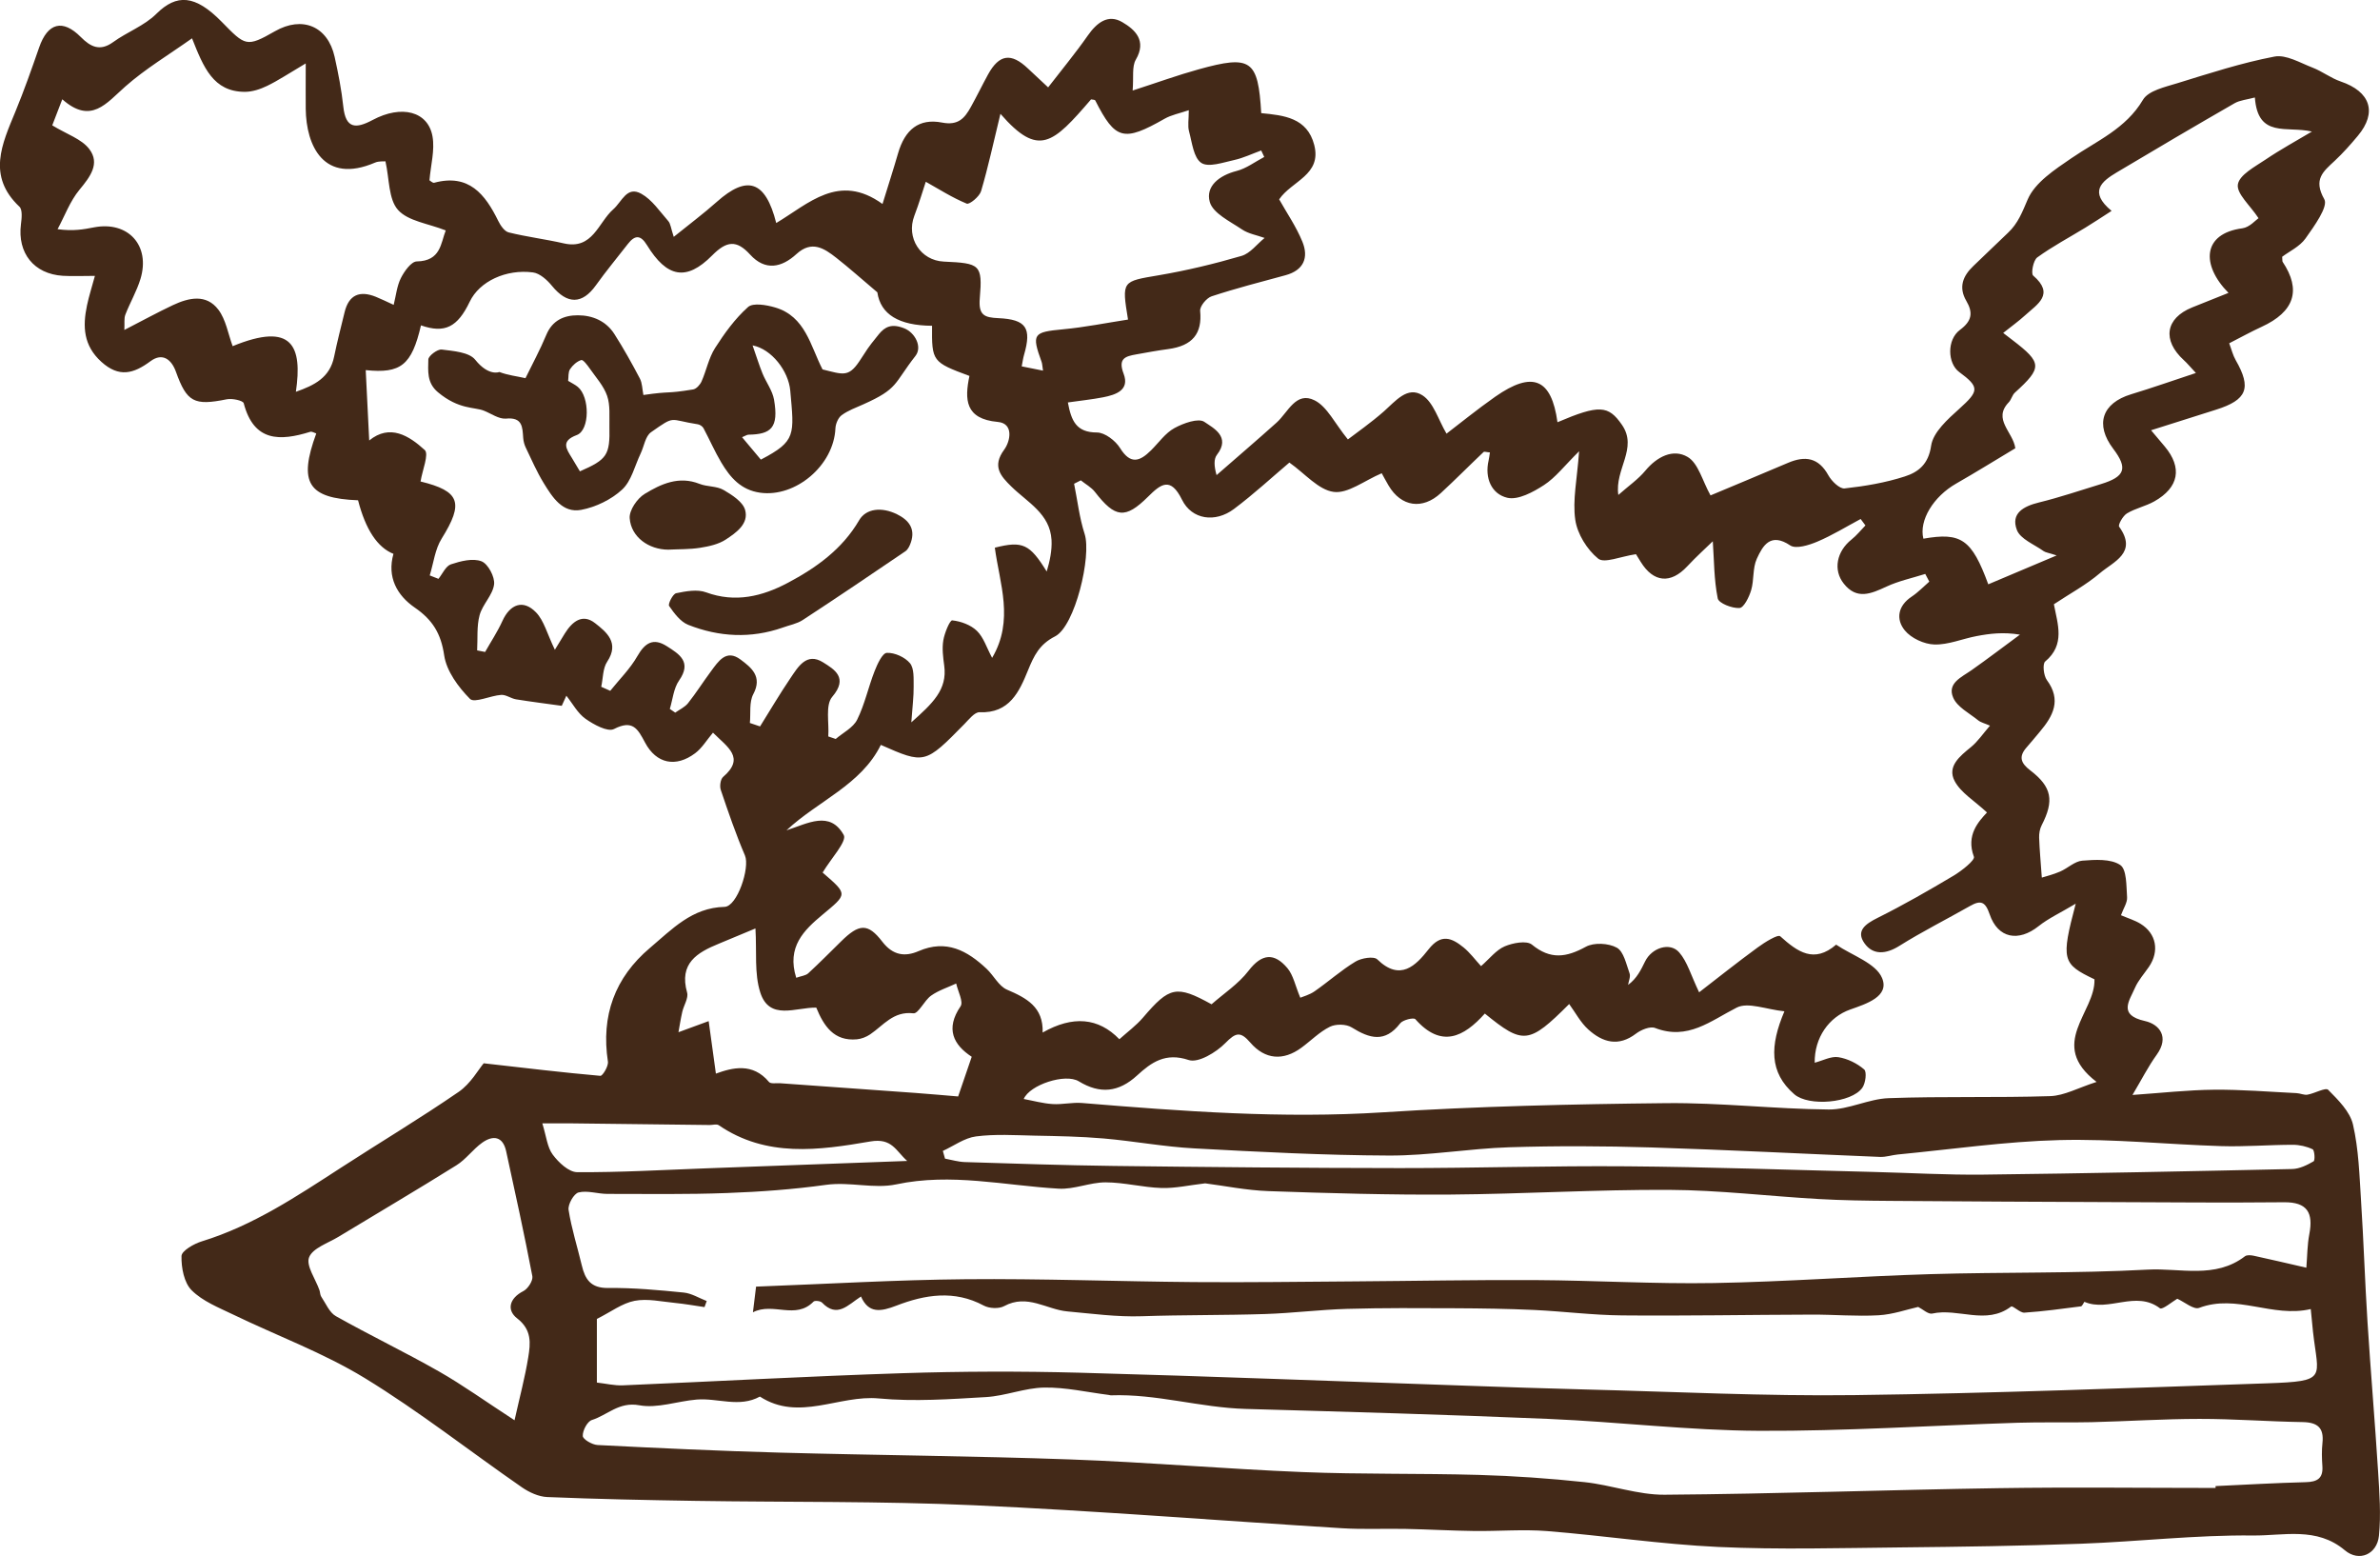 <?xml version="1.0" encoding="UTF-8"?>
<svg id="Calque_2" xmlns="http://www.w3.org/2000/svg" viewBox="0 0 572.88 374.42">
  <defs>
    <style>
      .cls-1 {
        fill: #432918;
      }
    </style>
  </defs>
  <g id="Calque_1-2" data-name="Calque_1">
    <g>
      <path class="cls-1" d="M491.5,211.18c.93-.3,2.7-.72,4.36-1.44,1.84-.79,3.52-2.48,5.36-2.63,3.07-.24,6.83-.49,9.12,1.03,1.6,1.06,1.47,5.05,1.66,7.77.09,1.29-.87,2.66-1.47,4.33,1.76.75,3.34,1.22,4.69,2.05,3.84,2.35,4.61,6.6,2.04,10.37-1.15,1.68-2.57,3.24-3.37,5.08-1.35,3.12-4.11,6.5,2.41,7.96,3.48.78,5.93,3.82,2.84,8.1-2.06,2.85-3.66,6.03-5.84,9.69,6.97-.48,13.29-1.2,19.62-1.26,6.62-.06,13.25.5,19.87.82.89.04,1.82.52,2.65.37,1.73-.3,4.34-1.79,4.96-1.17,2.41,2.43,5.26,5.24,5.98,8.37,1.37,5.95,1.55,12.2,1.94,18.35.63,9.7.93,19.42,1.55,29.13.77,12.05,1.8,24.08,2.56,36.12.32,5.1.7,10.27.2,15.33-.45,4.49-4.78,6.4-8.21,3.51-6.79-5.72-14.77-3.48-22.07-3.56-13.78-.15-27.57,1.47-41.36,1.98-14.47.54-28.96.74-43.44.89-14.65.15-29.33.56-43.96-.11-13.76-.64-27.45-2.72-41.2-3.82-5.79-.46-11.65.05-17.48-.02-5.5-.07-11-.39-16.5-.5-5.1-.11-10.22.15-15.3-.16-29.58-1.83-59.13-4.2-88.73-5.54-22.31-1.01-44.67-.7-67.01-1.05-11.88-.19-23.77-.43-35.64-.92-2.06-.08-4.32-1.12-6.07-2.32-12.64-8.75-24.77-18.31-37.86-26.31-9.96-6.08-21.12-10.18-31.69-15.29-3.49-1.68-7.34-3.2-9.98-5.84-1.83-1.82-2.51-5.45-2.44-8.24.03-1.25,3-2.96,4.92-3.54,12.3-3.78,22.82-10.82,33.46-17.71,9.43-6.11,19.09-11.89,28.35-18.26,2.89-1.99,4.78-5.42,6.01-6.87,10.11,1.15,19.08,2.23,28.08,3.02.54.05,1.99-2.34,1.82-3.42-1.68-11.05,1.66-20.22,10.14-27.38,5.27-4.44,10.09-9.68,17.93-9.86,3.06-.07,6.16-9.45,4.92-12.36-2.2-5.15-4.03-10.47-5.82-15.78-.31-.9-.08-2.57.55-3.12,5.4-4.64,1.09-7.15-2.43-10.66-1.5,1.77-2.63,3.71-4.29,4.95-4.64,3.48-9.34,2.55-12.06-2.57-1.77-3.33-2.98-5.56-7.47-3.26-1.52.78-4.88-1.06-6.86-2.46-1.9-1.34-3.1-3.66-4.61-5.55-.37.81-.74,1.62-1.11,2.43-3.67-.51-7.34-.97-11-1.56-1.22-.2-2.42-1.15-3.58-1.07-2.6.17-6.44,2.04-7.51.96-2.81-2.84-5.65-6.69-6.21-10.48-.77-5.25-2.79-8.54-7.08-11.49-4.26-2.93-6.72-7.32-5.13-12.93q-5.79-2.32-8.52-12.89c-12.04-.46-14.42-4.21-10.06-16.08-.49-.15-1.04-.52-1.44-.4-7.3,2.27-13.58,2.45-16.02-6.87-.17-.66-2.8-1.22-4.1-.95-7.86,1.59-9.59.68-12.22-6.63-1.06-2.95-3.22-4.68-6.12-2.54-4.07,3.02-7.57,4-11.83.15-4.33-3.92-4.52-8.51-3.46-13.56.48-2.29,1.21-4.52,1.91-7.12-3.02,0-5.38.12-7.73-.02-6.97-.44-10.96-5.49-10.07-12.43.18-1.4.4-3.47-.37-4.2-7.84-7.4-4.19-15.07-.97-22.88,2.09-5.07,3.91-10.24,5.71-15.42,2.06-5.96,5.67-6.92,10.04-2.52,2.31,2.32,4.58,3.53,7.77,1.22,3.35-2.43,7.52-3.94,10.39-6.79,4.91-4.87,9.35-4.63,15.76,1.91,5.67,5.79,5.94,6.19,12.79,2.27,6.61-3.78,12.73-1.23,14.38,6.14.88,3.95,1.66,7.96,2.09,11.98.57,5.34,2.99,5.39,7.05,3.23,6.99-3.73,13.35-2.08,14.42,3.94.59,3.3-.42,6.89-.73,10.57.25.14.78.69,1.14.59,8.32-2.23,12.25,2.73,15.41,9.17.54,1.1,1.5,2.53,2.52,2.78,4.37,1.08,8.88,1.63,13.27,2.64,6.97,1.6,8.3-5.04,11.88-8.18,2.14-1.87,3.27-5.72,6.78-3.76,2.59,1.44,4.44,4.26,6.49,6.58.56.64.62,1.71,1.31,3.79,3.74-3.02,7.17-5.58,10.36-8.42,7.29-6.49,11.71-5.19,14.31,5.09,7.78-4.63,15.06-12.17,25.58-4.58,1.41-4.57,2.64-8.37,3.75-12.21,1.64-5.65,4.99-8.47,10.59-7.38,3.9.76,5.43-1.06,6.92-3.74,1.43-2.57,2.72-5.23,4.13-7.81,2.69-4.9,5.56-5.32,9.63-1.45,1.34,1.28,2.71,2.53,4.85,4.53,3.28-4.25,6.58-8.23,9.53-12.45,2.17-3.1,4.88-5.27,8.33-3.24,3.05,1.79,5.93,4.43,3.24,9.03-.97,1.67-.49,4.18-.76,7.42,5.94-1.92,10.86-3.71,15.89-5.1,12.64-3.51,14.31-2.29,15.06,10.54,5.45.53,11.07,1.1,12.76,7.66,1.86,7.23-5.45,8.66-8.44,13.09,1.8,3.22,4.1,6.54,5.59,10.19,1.56,3.82.33,6.88-4.08,8.07-5.95,1.61-11.92,3.15-17.77,5.07-1.23.4-2.87,2.4-2.76,3.52.52,5.41-1.79,8.39-7.71,9.18-2.56.34-5.1.81-7.65,1.27-2.63.47-4.48.95-3.06,4.67,1.5,3.93-1.86,5.06-4.94,5.66-2.68.52-5.41.8-8.48,1.24.83,4.42,2,7.22,7,7.23,1.9,0,4.46,1.97,5.57,3.76,2.52,4.05,4.77,3.19,7.45.53,1.85-1.83,3.43-4.15,5.63-5.35,2.15-1.18,5.78-2.48,7.21-1.49,2.08,1.44,6.42,3.54,3.03,7.9-.8,1.03-.71,2.74-.1,4.91,4.82-4.21,9.69-8.37,14.45-12.64,2.76-2.47,4.66-7.62,9.16-5.35,3.03,1.53,4.82,5.51,8,9.4,2.03-1.56,5.52-3.98,8.69-6.77,2.76-2.44,5.66-6.15,9.25-3.85,2.69,1.72,3.82,5.88,5.8,9.23,3.16-2.4,7.32-5.8,11.71-8.88,9-6.3,13.55-4.39,15,6.13,10.04-4.27,12.25-4.1,15.52.63,3.9,5.64-1.8,10.7-.87,16.87,2.47-2.18,4.77-3.76,6.49-5.83,2.82-3.4,6.71-5.37,10.2-3.31,2.57,1.52,3.54,5.74,5.5,9.25,5.27-2.21,11.97-4.99,18.64-7.83,4.13-1.76,7.35-1.3,9.73,3,.78,1.4,2.7,3.28,3.9,3.15,4.89-.54,9.82-1.37,14.49-2.88,3.2-1.03,5.69-2.88,6.34-7.39.47-3.25,4.01-6.4,6.8-8.91,4.72-4.26,4.93-5.17-.05-8.84-2.8-2.07-3.01-7.75.19-10.13,2.9-2.15,3.19-4.14,1.53-6.98-1.92-3.28-.84-5.99,1.71-8.41,2.8-2.65,5.54-5.35,8.34-7.99,2.39-2.24,3.43-4.98,4.72-8,1.75-4.09,6.52-7.19,10.52-9.93,6.15-4.21,13.1-7.08,17.23-14.06,1.31-2.21,5.32-3.08,8.27-3.99,7.73-2.38,15.46-4.9,23.38-6.41,2.8-.54,6.18,1.51,9.18,2.66,2.34.9,4.4,2.53,6.76,3.33,7.16,2.43,8.85,7.44,4.14,13.07-1.75,2.1-3.58,4.16-5.58,6.03-2.78,2.59-5.21,4.46-2.5,9.24,1,1.77-2.45,6.5-4.52,9.43-1.39,1.96-3.91,3.12-5.62,4.41.07.86.02,1.09.11,1.22q6.81,10.2-5.08,15.65c-2.5,1.15-4.92,2.49-7.78,3.95.55,1.46.88,2.87,1.57,4.07,3.85,6.7,2.74,9.56-4.77,11.92-4.96,1.56-9.91,3.14-15.61,4.94,1.68,1.99,2.49,2.95,3.29,3.9,4.28,5.1,3.44,9.87-2.52,13.22-2.08,1.17-4.54,1.66-6.58,2.89-.97.59-2.19,2.76-1.87,3.2,4.51,6.28-1.38,8.41-4.61,11.16-3.34,2.85-7.3,4.97-11.1,7.5.91,4.81,2.77,9.71-2.09,13.77-.68.57-.39,3.39.4,4.47,3.56,4.82,1.51,8.63-1.67,12.41-1.08,1.28-2.13,2.57-3.24,3.83-1.94,2.21-1.34,3.77.9,5.48,5.25,4.01,5.8,7.31,2.76,13.22-.45.87-.64,1.98-.61,2.97.1,2.93.38,5.86.64,9.56ZM191.69,235.28c1.22-.43,2.25-.51,2.85-1.06,2.71-2.49,5.3-5.12,7.93-7.7,4.31-4.24,6.42-4.46,9.92.1,2.56,3.32,5.47,3.66,8.71,2.26,6.69-2.9,11.72-.12,16.38,4.25,1.72,1.61,2.93,4.17,4.91,5.02,4.73,2.02,8.79,4.19,8.58,10.32q10.91-6.2,18.47,1.61c1.91-1.72,4.03-3.27,5.7-5.22,6.36-7.45,8.03-7.86,16.49-3.19,2.95-2.6,6.48-4.9,8.9-8.06,3.22-4.2,6.21-4.37,9.35-.65,1.44,1.71,1.9,4.26,3.11,7.13.68-.29,2.22-.69,3.45-1.55,3.33-2.32,6.39-5.06,9.85-7.15,1.41-.85,4.4-1.34,5.24-.52,5.52,5.37,9.27,1.48,12.35-2.44,3.03-3.85,5.59-2.73,8.41-.44,1.54,1.25,2.74,2.9,4.21,4.5,2.06-1.8,3.61-3.86,5.67-4.75,1.96-.84,5.29-1.47,6.57-.43,4.47,3.67,8.29,3.09,12.98.52,1.95-1.07,5.48-.88,7.46.22,1.67.93,2.27,3.98,3.07,6.18.28.78-.22,1.85-.36,2.78,2.14-1.58,3.1-3.63,4.1-5.66,1.61-3.28,5.99-4.72,8.21-2.16,1.96,2.25,2.81,5.47,4.79,9.6,4.32-3.33,9.13-7.17,14.1-10.8,1.67-1.23,4.85-3.2,5.42-2.69,4.19,3.77,8.14,6.6,13.46,2.02,3.85,2.61,9.57,4.45,11.06,8.04,1.84,4.44-3.82,6.21-7.67,7.57-5.13,1.81-8.63,6.77-8.55,12.8,1.97-.51,3.94-1.61,5.7-1.33,2.21.35,4.52,1.49,6.21,2.95.67.58.34,3.31-.45,4.42-2.62,3.67-12.89,4.56-16.37,1.55-6.08-5.25-5.88-11.71-2.38-19.96-4.4-.45-8.74-2.28-11.47-.9-6.32,3.2-11.78,7.95-19.66,4.91-1.2-.46-3.37.43-4.59,1.36-4.25,3.24-8.06,2.1-11.49-1-1.86-1.68-3.09-4.06-4.6-6.12-9.71,9.7-11.07,9.8-20.3,2.29-5.06,5.66-10.47,8.42-16.73,1.35-.39-.44-3.01.17-3.65,1.01-3.65,4.75-7.36,3.66-11.66.98-1.32-.83-3.84-.87-5.26-.16-2.51,1.24-4.58,3.38-6.88,5.06-4.32,3.16-8.7,2.88-12.26-1.24-2.37-2.74-3.48-2.49-6.03.11-2.2,2.24-6.51,4.84-8.82,4.07-5.58-1.87-8.99.57-12.42,3.72-4.43,4.06-8.92,4.52-14.02,1.41-3.26-1.99-11.83.84-13.26,4.25,2.32.43,4.62,1.07,6.95,1.22,2.34.15,4.74-.45,7.07-.26,24.16,2,48.26,3.8,72.58,2.24,22.63-1.45,45.35-1.96,68.03-2.2,13.04-.14,26.09,1.41,39.14,1.53,4.8.04,9.59-2.56,14.43-2.73,12.95-.47,25.94-.07,38.89-.49,3.37-.11,6.68-1.99,11.15-3.42-11.92-9.11-.22-16.74-.51-24.69-7.79-3.71-8.08-4.69-4.51-18.2-3.76,2.24-6.58,3.53-8.94,5.41-4.84,3.85-9.8,2.96-11.78-2.86-1.05-3.08-2.16-3.45-4.73-1.99-5.67,3.22-11.51,6.15-17.03,9.61-3.21,2.01-6.3,2.24-8.34-.6-2.18-3.02.19-4.69,3.12-6.15,6.24-3.11,12.31-6.59,18.3-10.16,1.96-1.17,5.2-3.74,4.89-4.56-1.97-5.24,1.19-8.53,3.15-10.65-3.04-2.84-6.3-4.74-7.79-7.57-1.85-3.52,1.25-5.97,3.94-8.17,1.63-1.33,2.85-3.17,4.57-5.15-1.27-.56-2.19-.76-2.84-1.28-2.12-1.72-5.03-3.18-6.01-5.45-1.52-3.48,2-4.93,4.41-6.62,3.94-2.77,7.77-5.7,11.65-8.55-3.99-.66-7.24-.26-10.45.35-3.4.64-6.79,2.12-10.14,2.02-2.47-.07-5.59-1.51-7.13-3.4-2.17-2.66-1.69-5.9,1.66-8.12,1.54-1.02,2.84-2.39,4.24-3.61-.32-.62-.65-1.23-.97-1.85-3.13.99-6.39,1.68-9.34,3.05-3.71,1.72-7.15,3.25-10.29-.74-2.59-3.28-1.7-7.74,1.88-10.59,1.24-.98,2.24-2.25,3.35-3.39-.38-.52-.76-1.03-1.15-1.55-3.46,1.85-6.83,3.93-10.43,5.45-2.01.85-5.14,1.83-6.52.91-4.75-3.18-6.59.03-8.05,3.22-1.03,2.25-.63,5.11-1.36,7.56-.49,1.64-1.75,4.21-2.8,4.28-1.77.12-5.01-1.15-5.24-2.31-.91-4.5-.87-9.18-1.19-13.75-1.57,1.53-3.97,3.7-6.17,6.05-3.97,4.25-8.1,3.9-11.18-1.09-.64-1.04-1.29-2.08-1.14-1.85-3.75.55-7.62,2.27-9.1,1.07-2.68-2.18-5.02-5.95-5.51-9.34-.69-4.74.44-9.75.92-16.5-3.55,3.51-5.68,6.34-8.46,8.14-2.6,1.69-6.24,3.66-8.83,3.05-3.76-.89-5.49-4.71-4.49-8.99.14-.62.21-1.25.31-1.92-.82-.06-1.35-.26-1.52-.1-3.45,3.27-6.8,6.66-10.29,9.88-4.43,4.09-9.56,3.31-12.58-1.81-.71-1.2-1.36-2.44-1.65-2.96-4.22,1.79-8.13,4.95-11.57,4.49-3.67-.49-6.88-4.39-10.66-7.06-4.08,3.45-8.53,7.57-13.35,11.18-4.49,3.36-10.12,2.57-12.49-2.23-2.77-5.63-5.1-3.79-8.18-.73-5.48,5.43-7.9,5.14-12.78-1.15-.88-1.13-2.26-1.87-3.4-2.79-.54.27-1.08.55-1.62.82.82,4.04,1.28,8.2,2.54,12.09,1.71,5.28-2.32,22.19-7.11,24.63-3.79,1.93-5.09,4.65-6.54,8.21-2.06,5.06-4.44,10.37-11.64,10.05-1.19-.05-2.58,1.75-3.68,2.87-9.44,9.61-9.54,9.65-20.09,4.99-4.74,9.64-15.06,13.42-22.71,20.56,5.15-1.67,10.45-4.81,13.78,1.12.85,1.51-3.11,5.71-5.08,9.05-.42-.56-.25-.22.02.01,6.12,5.29,5.97,5.11-.08,10.15-4.39,3.66-8.65,7.72-6.29,15.16ZM182.04,309.61c17.04-.64,33.72-1.63,50.4-1.78,18.32-.17,36.65.54,54.98.69,12.89.1,25.78-.08,38.67-.17,14.53-.1,29.05-.39,43.58-.31,14.29.08,28.58.96,42.86.71,17.36-.3,34.7-1.62,52.07-2.14,17.46-.52,34.95-.15,52.38-1.09,7.78-.42,16.22,2.29,23.39-3.21.48-.37,1.47-.27,2.16-.12,3.89.84,7.77,1.76,12.62,2.87.23-2.81.22-5.51.72-8.1.98-5.08-.46-7.71-6.1-7.65-13.45.13-26.91.03-40.36-.03-18.12-.07-36.24-.16-54.36-.3-5.78-.04-11.57-.12-17.34-.45-11.98-.68-23.94-2.14-35.91-2.2-17.58-.09-35.17,1-52.76,1.13-14.57.1-29.14-.32-43.71-.83-5.35-.19-10.67-1.29-15.24-1.87-3.83.44-7.18,1.22-10.51,1.12-4.5-.14-8.98-1.35-13.47-1.36-3.76,0-7.57,1.74-11.29,1.52-13.02-.75-25.85-3.85-39.11-1.03-5.34,1.13-11.16-.68-16.88.11-7.89,1.1-15.88,1.68-23.85,1.97-9.58.36-19.18.22-28.78.21-2.33,0-4.79-.88-6.94-.35-1.13.28-2.6,2.88-2.4,4.19.7,4.51,2.12,8.9,3.18,13.36.8,3.38,2.17,5.49,6.33,5.44,6.07-.07,12.16.5,18.2,1.1,1.9.19,3.7,1.33,5.54,2.04-.18.49-.35.97-.53,1.46-2.35-.34-4.7-.77-7.06-1-3.26-.31-6.66-1.11-9.77-.51-3,.58-5.71,2.67-9.08,4.36v15.31c2.2.25,4.23.75,6.24.67,22.41-.95,44.81-2.2,67.23-2.92,14.24-.46,28.51-.5,42.74-.12,31.18.84,62.34,2.08,93.52,3.14,9.37.32,18.75.66,28.12.89,21.62.54,43.26,1.64,64.87,1.36,33.12-.42,66.24-1.71,99.35-2.84,14.67-.5,12.26-1.2,11.01-12.41-.18-1.6-.32-3.2-.54-5.46-9.21,2.17-17.8-3.71-26.87-.28-1.3.49-3.5-1.41-5.26-2.2-1.14.66-3.6,2.72-4.16,2.3-5.82-4.41-12.33.97-18.17-1.55-.1-.04-.51,1.03-.84,1.08-4.54.59-9.08,1.21-13.64,1.52-1.06.07-2.78-1.79-3.21-1.46-6,4.54-12.74.28-18.97,1.68-.96.21-2.24-1.03-3.37-1.6-2.73.61-6.11,1.82-9.56,2.01-5.32.3-10.68-.18-16.03-.16-15.23.04-30.46.33-45.68.19-7.08-.06-14.15-.98-21.23-1.31-6.27-.29-12.55-.38-18.83-.41-8.72-.04-17.44-.1-26.15.15-6.58.19-13.14,1.03-19.72,1.24-9.88.32-19.77.19-29.65.53-6.03.21-12.08-.63-17.96-1.16-5.01-.45-9.63-4.29-15.22-1.27-1.27.69-3.59.57-4.91-.14-7.07-3.79-14.13-2.64-21.01.02-3.76,1.45-6.7,1.96-8.53-2.2-3.17,2.05-5.72,5.27-9.38,1.47-.38-.4-1.73-.55-2.04-.24-4.35,4.45-9.71.07-14.59,2.57.3-2.44.49-4.01.76-6.2ZM101.21,115.86c9.53,2.32,10.48,5.12,5.1,13.75-1.6,2.55-1.95,5.88-2.87,8.86.7.27,1.4.55,2.1.82.98-1.21,1.75-3.07,3-3.49,2.34-.78,5.27-1.53,7.35-.73,1.58.6,3.26,3.76,3.04,5.56-.32,2.57-2.78,4.8-3.49,7.41-.72,2.68-.43,5.64-.59,8.47.64.13,1.28.25,1.92.38,1.4-2.48,2.99-4.87,4.16-7.45,1.85-4.08,5.01-5.26,8.09-2.08,1.92,1.97,2.65,5.1,4.54,9,.68-1.12,1.53-2.52,2.39-3.91,1.76-2.82,4.21-4.9,7.28-2.5,2.77,2.16,5.93,4.74,2.93,9.27-1.08,1.62-.99,4.01-1.44,6.05.72.32,1.45.65,2.17.97,2.21-2.76,4.79-5.3,6.52-8.33,1.84-3.21,3.82-4.49,7.08-2.42,3.04,1.93,6.1,3.8,2.96,8.28-1.31,1.88-1.52,4.53-2.22,6.83.43.3.87.6,1.3.89,1.04-.74,2.31-1.31,3.08-2.27,1.96-2.47,3.64-5.14,5.52-7.67,1.78-2.4,3.67-5.42,7.13-2.83,2.57,1.92,5.33,4.07,3.06,8.33-1.02,1.92-.59,4.6-.82,6.93.82.28,1.63.55,2.45.83,2.42-3.88,4.74-7.82,7.3-11.6,1.84-2.71,3.89-6.31,7.87-3.82,2.69,1.69,6.14,3.68,2.21,8.29-1.71,2-.72,6.29-.96,9.54.6.2,1.2.4,1.79.61,1.77-1.52,4.2-2.71,5.16-4.64,1.83-3.69,2.69-7.84,4.21-11.71.65-1.67,1.87-4.32,2.93-4.37,1.87-.09,4.36,1.03,5.57,2.48,1.05,1.27.86,3.71.89,5.63.03,2.37-.29,4.75-.56,8.61,5.13-4.57,8.7-7.86,7.92-13.63-.27-2.02-.55-4.13-.22-6.1.29-1.76,1.57-4.87,2.15-4.81,2.08.22,4.46,1.09,5.94,2.53,1.61,1.56,2.33,4.02,3.66,6.49,5.35-9.06,1.8-17.87.65-26.51,6.72-1.7,8.4-.87,12.49,5.73.74-2.48,1.3-5.06,1.16-7.59-.36-6.31-5.78-9.04-9.65-12.83-2.63-2.57-4.69-4.89-1.75-8.89,1.52-2.07,2.33-6.33-1.53-6.68-7.92-.71-8.01-5.44-6.83-11.07-8.95-3.32-9.07-3.49-9-12.07q-12-.08-13.17-8.05c-3.84-3.24-6.77-5.87-9.86-8.29-2.94-2.31-5.92-4.29-9.61-.92-3.56,3.26-7.51,4.13-11.16.12-3.27-3.59-5.66-3.29-9.13.21-6.22,6.28-10.9,5.33-15.7-2.49-1.55-2.53-2.92-2.41-4.58-.28-2.57,3.31-5.26,6.54-7.69,9.94-3.31,4.64-6.91,4.66-10.6.14-1.15-1.41-2.92-3.01-4.57-3.22-6.44-.84-12.86,2.13-15.21,7.04-2.92,6.11-5.99,7.71-11.74,5.7-2.23,9.6-4.87,11.64-13.3,10.77.27,5.54.55,11.12.84,16.93,4.99-4.06,9.6-1.14,13.37,2.3,1.06.97-.59,4.91-1,7.52ZM533.3,358.06c0-.15,0-.3,0-.45,7.23-.33,14.46-.76,21.69-.94,2.77-.07,4.23-.89,4.02-3.87-.13-1.85-.18-3.74.02-5.58.39-3.65-1.2-4.95-4.77-5.01-8.27-.13-16.54-.78-24.82-.77-8.65,0-17.3.58-25.96.79-5.94.14-11.89-.05-17.83.14-20.73.66-41.46,2.04-62.19,1.94-16.94-.08-33.85-2.15-50.8-2.87-24.28-1.03-48.57-1.71-72.87-2.4-10.89-.31-21.45-3.67-32.4-3.27-.18,0-.36-.08-.55-.1-5.16-.65-10.33-1.85-15.47-1.77-4.68.07-9.31,2.01-14.01,2.29-8.59.5-17.29,1.13-25.81.33-9.59-.91-19.23,5.65-28.64-.45-4.97,2.74-10.17.29-15.24.72-4.63.39-9.43,2.18-13.79,1.37-4.9-.9-7.66,2.37-11.41,3.55-1.1.35-2.25,2.55-2.19,3.85.03.8,2.27,2.11,3.57,2.17,14.64.74,29.29,1.43,43.94,1.83,23.31.64,46.63.8,69.93,1.64,18.62.67,37.21,2.29,55.83,3.04,14.11.57,28.25.28,42.37.68,8.51.24,17.02.84,25.49,1.74,6.46.69,12.85,3.08,19.26,3.03,26.82-.2,53.63-1.17,80.45-1.58,17.38-.27,34.78-.05,52.17-.05ZM12.57,30.16c3.49,2.14,7.07,3.27,8.92,5.71,2.66,3.5.2,6.69-2.36,9.79-2.27,2.74-3.55,6.3-5.27,9.49,3.81.52,6.29.04,8.77-.44,8.2-1.57,13.63,4.35,11.18,12.42-.9,2.96-2.52,5.7-3.64,8.6-.35.91-.15,2.03-.24,3.67,4.48-2.3,8.01-4.24,11.66-5.96,3.83-1.8,8.06-2.78,10.98,1.09,1.82,2.41,2.33,5.81,3.43,8.77,14.45-5.93,16.81.02,15.22,10.98,4.44-1.56,8.17-3.39,9.2-8.44.73-3.59,1.66-7.13,2.52-10.69,1.02-4.23,3.64-5.29,7.53-3.73,1.34.54,2.64,1.19,4.29,1.94.57-2.28.78-4.56,1.74-6.46.82-1.62,2.49-3.97,3.82-3.99,5.8-.1,5.76-4.4,6.97-7.46-4.24-1.68-9.09-2.23-11.5-4.95-2.3-2.59-2.05-7.44-3.01-11.68-.43.05-1.59-.09-2.51.31-12.35,5.29-16.58-4.08-16.68-12.93-.03-3.05,0-6.11,0-10.94-4.1,2.42-6.61,4.11-9.3,5.41-1.65.8-3.59,1.44-5.4,1.43-7.57-.05-9.9-5.89-12.67-12.88-5.61,3.98-11.22,7.33-16.04,11.58-4.58,4.03-8.26,9.23-15.19,3.09-1.24,3.22-2.12,5.49-2.41,6.26ZM528.57,89.76c-1.43-1.53-2.11-2.37-2.91-3.09-5.26-4.8-4.43-10.09,2-12.69,2.9-1.17,5.8-2.32,8.75-3.5-6.66-6.75-6.25-14.28,3.33-15.54,1.75-.23,3.29-2.04,3.9-2.44-2.04-3.1-5.33-5.91-4.97-8.13.38-2.31,4.13-4.26,6.68-5.98,3.59-2.43,7.41-4.5,11.14-6.73-6.02-1.42-13.01,1.7-13.73-8.2-1.9.52-3.58.64-4.89,1.39-9.49,5.46-18.93,11.01-28.33,16.62-3.65,2.18-6.84,4.67-1.27,9.28-2.44,1.57-4.35,2.84-6.3,4.03-3.88,2.37-7.92,4.51-11.59,7.17-.96.69-1.55,3.87-.99,4.36,5.27,4.52,1.01,6.89-1.9,9.54-1.57,1.43-3.31,2.68-5.31,4.27,1.36,1.05,1.8,1.38,2.24,1.72,7.17,5.48,7.21,6.63.57,12.65-.65.59-.84,1.66-1.46,2.31-3.96,4.11,1.05,7.15,1.57,11.07-4.81,2.88-9.46,5.77-14.22,8.49-5.5,3.13-9.01,8.88-7.91,13.27,9.09-1.59,11.63.12,15.62,10.98,5.09-2.15,10.14-4.28,16.46-6.95-2-.65-2.68-.71-3.16-1.05-2.25-1.62-5.59-2.89-6.42-5.09-1.51-4,1.61-5.7,5.34-6.61,5.03-1.23,9.95-2.91,14.9-4.42,5.83-1.78,6.52-3.79,2.96-8.49-4.44-5.85-2.71-10.99,4.3-13.12,5.03-1.53,9.99-3.27,15.58-5.12ZM240.8,27.43c-1.7,6.97-2.95,12.84-4.65,18.57-.39,1.3-2.79,3.28-3.46,3-3.48-1.43-6.7-3.5-9.85-5.26-.68,2.04-1.6,5.16-2.76,8.2-2.01,5.28,1.49,10.76,7.12,11.01,8.7.39,9.33.69,8.64,8.82-.35,4.11,1.13,4.64,4.48,4.79,6.71.31,8.04,2.37,6.18,8.81-.24.82-.35,1.69-.57,2.79,1.86.37,3.35.67,5.13,1.03-.17-1.07-.17-1.62-.34-2.1-2.45-6.76-2.04-7.17,5.18-7.85,5.24-.49,10.42-1.54,15.62-2.34-1.52-9.39-1.48-9.15,7.45-10.67,6.7-1.14,13.35-2.74,19.88-4.65,2.09-.61,3.71-2.84,5.55-4.32-1.84-.67-3.91-1-5.48-2.07-2.85-1.93-6.95-3.86-7.72-6.59-1.07-3.8,2.31-6.4,6.46-7.46,2.35-.6,4.44-2.21,6.65-3.37-.24-.52-.49-1.04-.73-1.56-2.17.79-4.28,1.81-6.51,2.3-2.65.58-6.18,1.84-7.91.69-1.86-1.24-2.22-4.9-2.95-7.59-.36-1.33-.06-2.83-.06-5.09-2.25.77-4.21,1.13-5.83,2.06-9.85,5.61-11.85,5.12-16.68-4.4-.11-.21-.67-.19-1.02-.26-9.2,10.69-12.61,14.01-21.79,3.49ZM123.85,341.78c1.27-5.69,2.53-10.38,3.3-15.15.55-3.37.9-6.62-2.67-9.38-2.57-1.99-1.9-4.83,1.51-6.57,1.09-.56,2.35-2.52,2.15-3.58-1.93-10.06-4.12-20.07-6.31-30.08-.79-3.6-3.16-3.9-5.77-2.04-2.23,1.59-3.9,4.01-6.21,5.44-9.39,5.87-18.94,11.48-28.41,17.22-2.51,1.52-6.17,2.7-7.04,4.92-.78,2,1.55,5.21,2.49,7.89.18.52.15,1.16.44,1.59,1.1,1.63,1.96,3.81,3.52,4.68,8.18,4.6,16.65,8.66,24.8,13.3,5.73,3.26,11.1,7.14,18.2,11.75ZM226.95,276.96c.17.62.34,1.23.52,1.85,1.58.29,3.16.78,4.76.83,11.91.37,23.83.78,35.75.93,22.98.28,45.97.5,68.95.52,18.24.01,36.48-.58,54.71-.43,19.71.16,39.41.87,59.12,1.35,8.89.22,17.77.75,26.66.65,24.79-.29,49.57-.8,74.35-1.35,1.74-.04,3.57-.95,5.12-1.85.4-.23.24-2.67-.23-2.9-1.44-.69-3.17-1.08-4.79-1.08-5.75.01-11.52.5-17.26.32-12.99-.4-25.98-1.78-38.94-1.45-12.98.33-25.93,2.23-38.89,3.47-1.42.14-2.83.64-4.24.58-18.37-.74-36.73-1.71-55.1-2.28-11.39-.35-22.8-.4-34.19-.04-9.65.31-19.28,2.03-28.91,1.99-15.62-.06-31.24-.87-46.85-1.72-7.31-.39-14.56-1.76-21.86-2.39-5.53-.48-11.11-.57-16.67-.68-4.68-.1-9.43-.41-14.04.19-2.76.36-5.32,2.27-7.97,3.49ZM172.33,258.35c3.95-1.43,8.83-2.71,12.78,2.02.42.5,1.77.23,2.7.3,10.84.78,21.68,1.54,32.51,2.33,3.74.27,7.47.62,10.31.85,1.28-3.75,2.17-6.33,3.27-9.55-4.39-2.87-6.39-6.71-2.69-12.14.74-1.09-.64-3.62-1.05-5.49-2.03.95-4.24,1.64-6.04,2.92-1.66,1.18-3.05,4.39-4.27,4.25-4.83-.56-7.19,2.9-10.4,5.07-.92.62-2.1,1.09-3.2,1.19-5.51.5-7.95-3.19-9.77-7.63-4.93-.08-11.28,3.22-13.48-3.65-1.46-4.56-.82-9.78-1.16-15.4-2.78,1.16-5.78,2.43-8.79,3.66-5.27,2.15-9.64,4.74-7.66,11.77.37,1.33-.8,3.06-1.16,4.63-.4,1.77-.68,3.58-.92,4.91,2.71-.99,4.99-1.83,7.27-2.67.54,3.93,1.08,7.87,1.74,12.64ZM218.37,279.37c-2.75-2.43-3.64-5.59-8.87-4.69-12.37,2.13-25.03,3.93-36.49-3.91-.51-.35-1.45-.04-2.19-.05-11.23-.13-22.47-.27-33.7-.4-2.05-.02-4.09,0-6.58,0,.97,3.14,1.18,5.74,2.5,7.52,1.4,1.89,3.86,4.21,5.87,4.23,10.31.07,20.63-.54,30.95-.92,15.91-.58,31.82-1.17,48.51-1.78Z"/>
      <path class="cls-1" d="M126.48,91.01c1.64-3.37,3.52-6.82,5.02-10.43,1.46-3.52,4.3-4.72,7.6-4.71,3.54,0,6.8,1.39,8.79,4.52,2.21,3.46,4.22,7.06,6.13,10.7.58,1.11.57,2.54.85,3.96,6.93-1.01,5.11-.21,11.98-1.34.77-.13,1.66-1.12,2.02-1.93,1.17-2.64,1.72-5.63,3.24-8.02,2.27-3.56,4.83-7.09,7.94-9.87,1.21-1.08,4.41-.52,6.47.08,7.39,2.15,8.55,9.3,11.47,14.93,4.85,1.18,6.21,1.96,8.82-1.9,2.28-3.38,1.55-2.65,4.73-6.57,1.45-1.78,3.08-2.65,6.15-1.41,2.56,1.03,4.36,4.45,2.67,6.62-5.29,6.77-4.07,7.87-12.53,11.65-1.79.8-3.69,1.48-5.24,2.62-.84.62-1.45,2.07-1.5,3.18-.39,8.9-9.59,16.68-18.14,15.47-4.62-.66-7.18-3.66-9.32-7.24-1.59-2.67-2.83-5.54-4.3-8.29-.24-.44-.86-.85-1.36-.93-7.08-1.08-5.26-2.3-11.27,1.91-1.37.96-1.67,3.41-2.51,5.15-1.41,2.95-2.2,6.58-4.44,8.65-2.61,2.41-6.34,4.22-9.85,4.88-4.51.85-6.95-3.06-9.02-6.43-1.66-2.7-2.93-5.64-4.31-8.51-.35-.72-.57-1.55-.63-2.34-.19-2.62-.14-5.06-4.14-4.68-1.71.16-3.58-1.22-5.36-1.92-2.29-.9-5.99-.23-11.02-4.42-2.73-2.28-2.36-5.15-2.32-7.88.01-.87,2.21-2.53,3.22-2.4,2.81.36,6.59.62,8.06,2.45,3.26,4.07,5.82,2.95,5.82,2.95,2,.78,4.21,1.02,6.28,1.49ZM139.59,113.42c6.55-2.86,7.25-3.9,7.1-10.77-.05-2.48.23-5.13-.55-7.39-.82-2.39-2.69-4.43-4.18-6.57-.57-.82-1.6-2.19-2.05-2.05-1.04.32-2.07,1.25-2.7,2.2-.48.73-.33,1.87-.46,2.81.86.53,1.66.9,2.32,1.44,2.92,2.4,2.93,10.42-.24,11.6-3.91,1.46-2.51,3.33-1.16,5.53.61,1,1.21,2.01,1.92,3.21ZM181.15,83.12c.93,2.64,1.57,4.73,2.39,6.75.86,2.12,2.39,4.1,2.77,6.28,1.19,6.84-.76,8.36-6.12,8.45-.4,0-.79.3-1.57.61,1.68,2,3.12,3.72,4.52,5.39,8.56-4.46,8.02-5.97,7.08-16.59-.42-4.74-4.5-10.02-9.06-10.89Z"/>
      <path class="cls-1" d="M188.41,151.02c-7.68,2.68-15.33,2.27-22.75-.66-1.87-.74-3.38-2.78-4.6-4.54-.32-.47.9-2.91,1.7-3.07,2.34-.48,5.09-.99,7.2-.21,7.04,2.58,13.54.96,19.62-2.26,6.84-3.62,13.15-8.1,17.22-15.09,1.65-2.83,5.41-3.27,9.13-1.43,2.77,1.37,4.45,3.43,3.33,6.74-.26.78-.68,1.71-1.31,2.14-8.21,5.58-16.43,11.14-24.74,16.57-1.4.91-3.2,1.22-4.81,1.81Z"/>
      <path class="cls-1" d="M160.84,132.27c-4.68-.02-8.94-3.03-9.27-7.57-.14-1.91,1.81-4.76,3.61-5.85,3.92-2.39,8.23-4.38,13.18-2.42,1.84.73,4.13.51,5.78,1.46,2.05,1.19,4.68,2.87,5.22,4.84.92,3.32-2.18,5.48-4.67,7.11-1.75,1.15-4.05,1.64-6.17,1.98-2.52.4-5.12.32-7.69.45Z"/>
    </g>
  </g>
</svg>